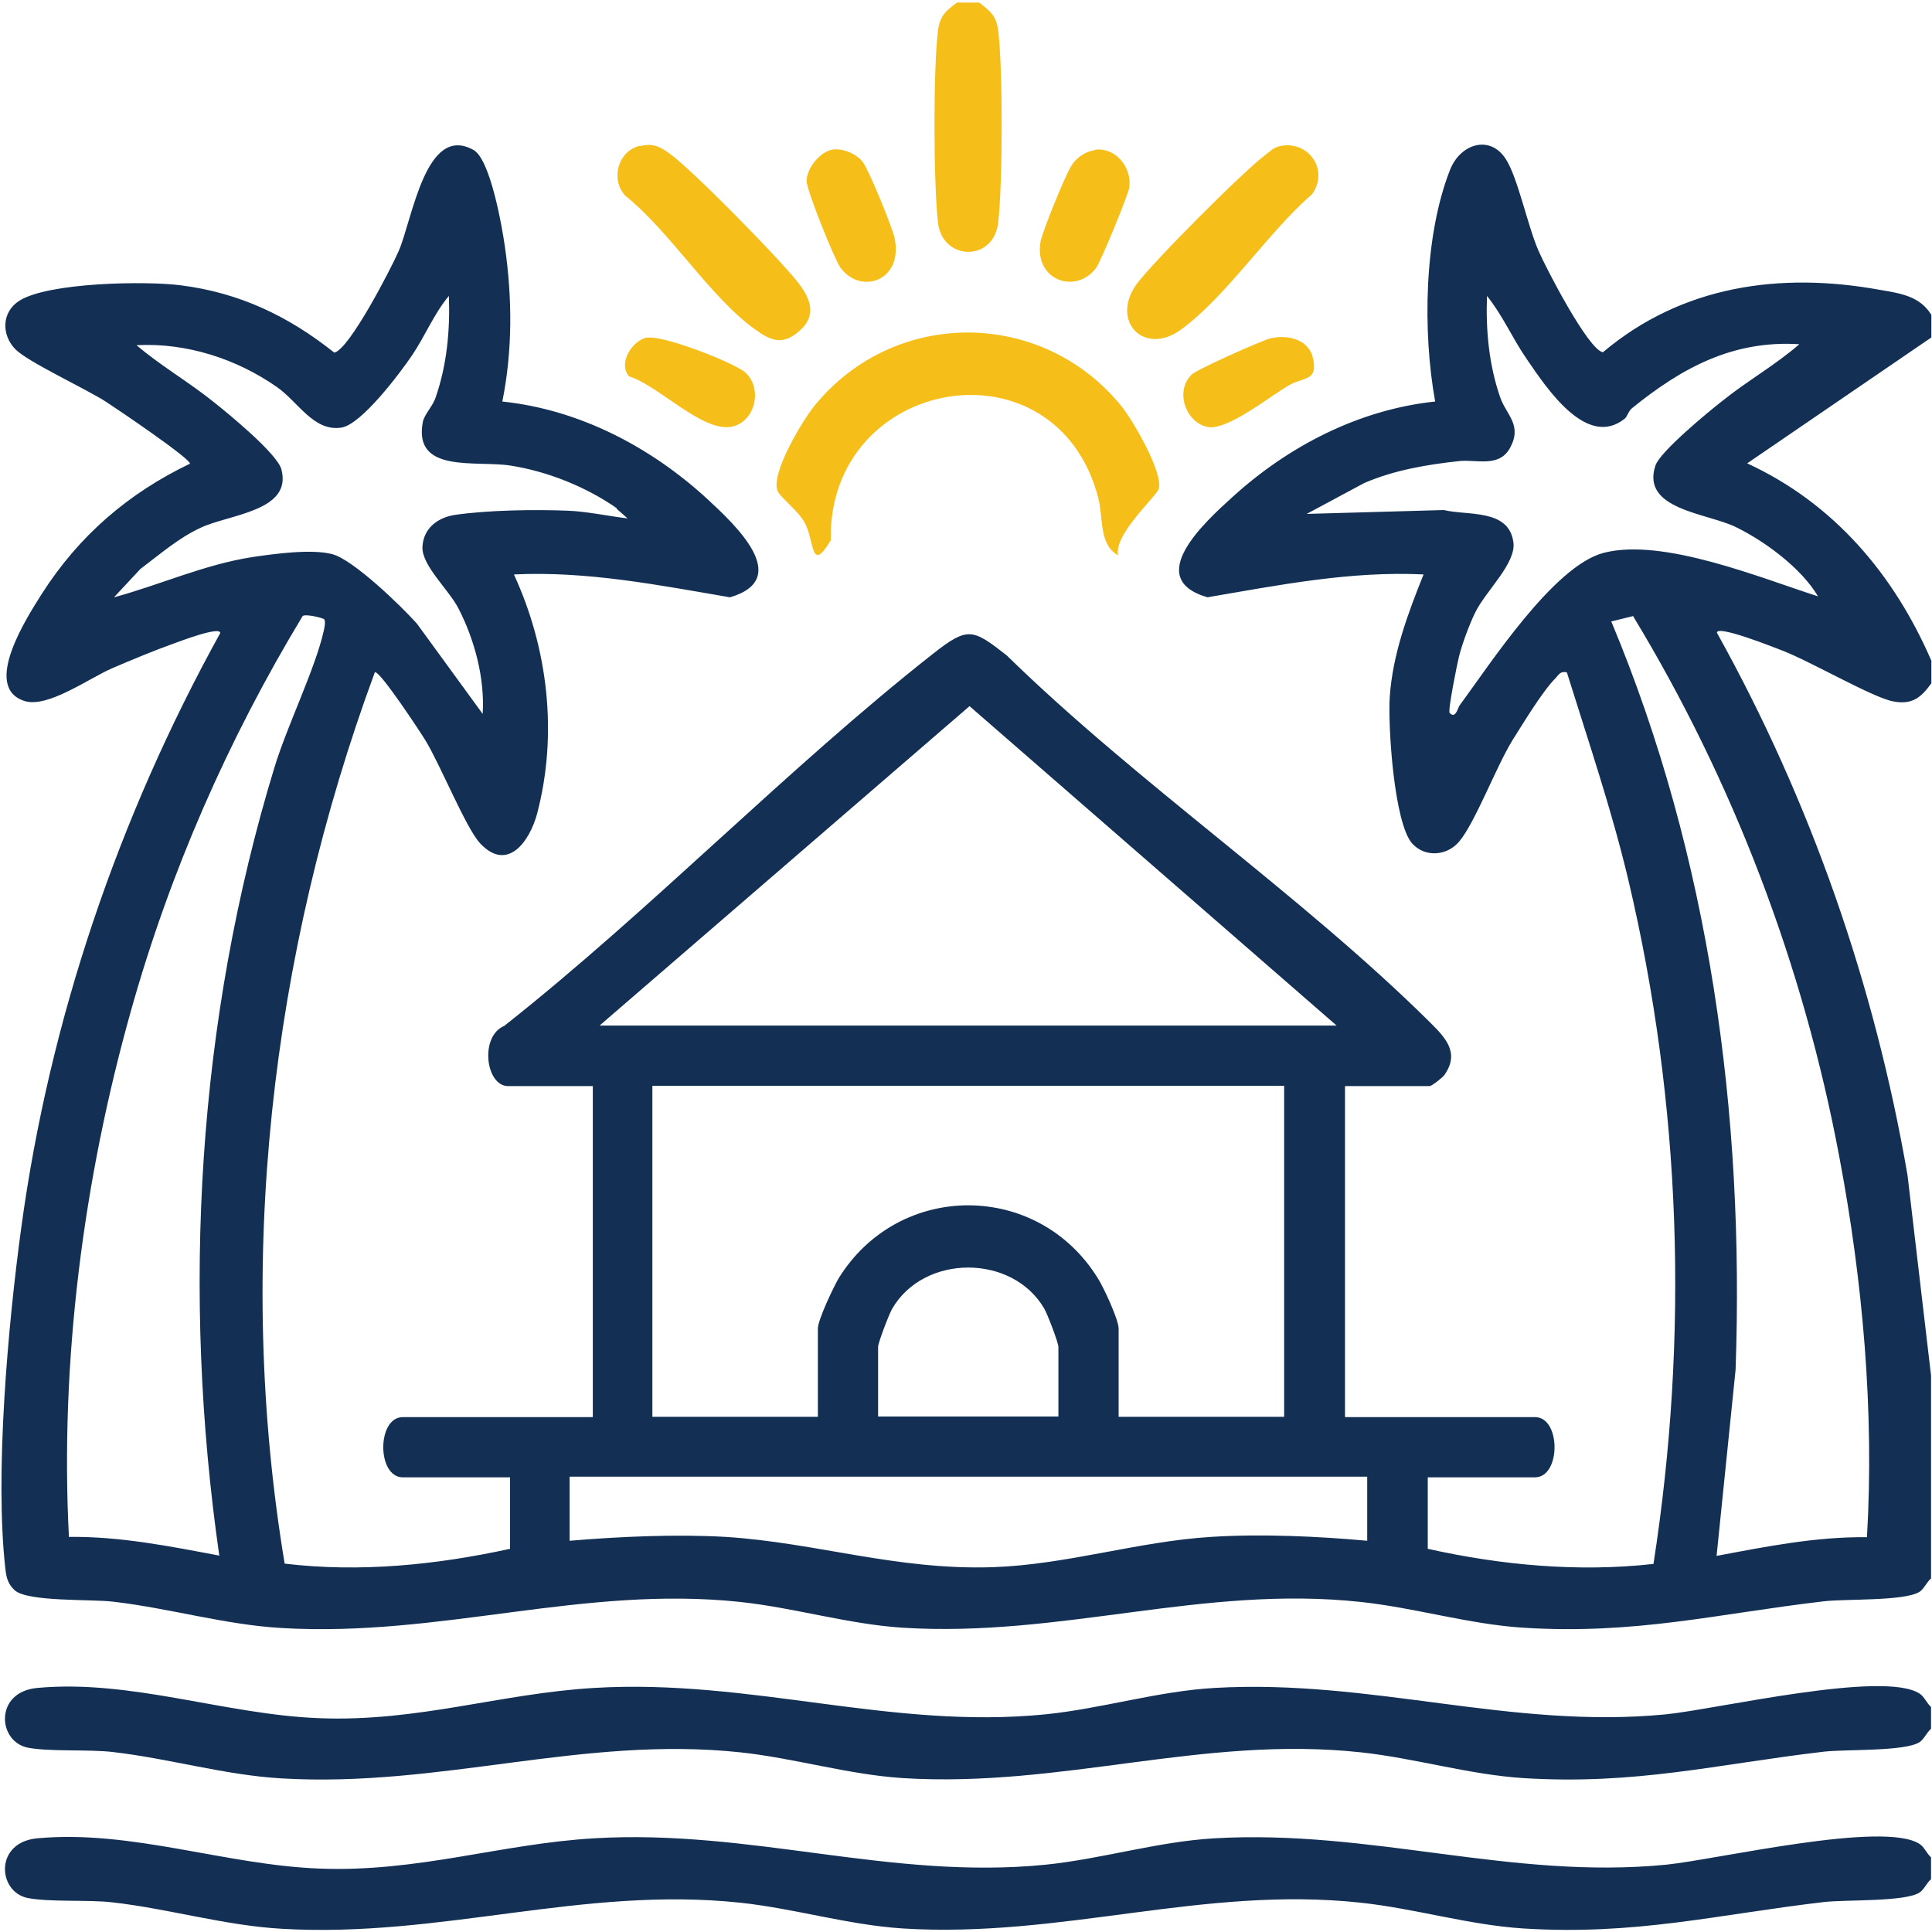 <?xml version="1.0" encoding="UTF-8"?>
<svg id="Layer_1" data-name="Layer 1" xmlns="http://www.w3.org/2000/svg" viewBox="0 0 60 60">
  <defs>
    <style>
      .cls-1 {
        fill: #133054;
      }

      .cls-2 {
        fill: #f6be18;
      }
    </style>
  </defs>
  <g>
    <path class="cls-1" d="M59.97,49.02c-.13.11-.21.31-.35.41-.45.3-2.29.22-2.98.3-3.33.39-5.84,1.04-9.34.82-1.69-.11-3.36-.62-5.04-.8-4.91-.53-9.29,1.11-14.23.8-1.69-.11-3.36-.62-5.04-.8-4.9-.52-9.29,1.1-14.24.81-1.76-.1-3.5-.62-5.25-.82-.68-.08-2.63.01-3.04-.35-.2-.18-.26-.38-.29-.64-.34-2.95.08-7.62.49-10.62.88-6.48,3.03-12.77,6.18-18.47,0-.23-1.31.28-1.43.32-.62.22-1.31.51-1.92.77-.72.31-2.01,1.25-2.73,1.02-1.34-.43.1-2.63.54-3.33,1.15-1.8,2.68-3.12,4.6-4.04,0-.17-2.28-1.71-2.62-1.93-.64-.41-2.42-1.23-2.81-1.63-.43-.45-.42-1.15.13-1.5.9-.57,3.92-.62,5.01-.48,1.83.23,3.35.96,4.77,2.09.46-.08,1.77-2.62,2-3.15.43-.99.84-3.98,2.33-3.14.52.3.88,2.37.97,3,.23,1.6.24,3.23-.08,4.81,2.4.25,4.62,1.42,6.37,3.03.83.77,2.68,2.47.7,3.05-2.22-.38-4.45-.82-6.71-.71,1.06,2.3,1.37,4.96.72,7.43-.23.86-.92,1.83-1.77.92-.44-.47-1.24-2.45-1.7-3.2-.12-.2-1.44-2.21-1.57-2.11-3.24,8.78-4.34,18.4-2.8,27.68,2.34.28,4.71.04,7-.46v-2.22h-3.33c-.81,0-.81-1.87,0-1.87h5.9v-10.28h-2.63c-.7,0-.89-1.55-.12-1.87,4.57-3.61,8.77-7.98,13.32-11.56,1.08-.85,1.23-.77,2.28.05,4.07,3.98,9.13,7.42,13.14,11.39.47.47.95.94.46,1.64-.06.09-.4.35-.46.35h-2.63v10.28h5.9c.81,0,.81,1.87,0,1.87h-3.33v2.22c2.29.51,4.67.73,7.01.47,1.1-7.09.87-14.26-.78-21.24-.52-2.19-1.24-4.3-1.91-6.45-.2-.04-.24.06-.35.18-.41.41-1.01,1.41-1.34,1.93-.51.83-1.15,2.54-1.65,3.14-.37.45-1.06.51-1.46.07-.57-.63-.76-3.67-.7-4.56.09-1.32.56-2.58,1.05-3.8-2.27-.11-4.49.33-6.71.71-2.01-.58-.08-2.34.76-3.1,1.74-1.59,3.94-2.73,6.31-2.98-.39-2.15-.35-5.13.46-7.19.32-.82,1.25-1.11,1.74-.33.37.58.67,2.06,1.01,2.84.23.53,1.54,3.07,2,3.15,2.45-2.07,5.5-2.5,8.59-1.94.64.11,1.25.19,1.61.78v.7l-5.72,3.91c2.69,1.24,4.56,3.45,5.72,6.13v.7c-.32.45-.61.68-1.2.56-.65-.13-2.57-1.25-3.44-1.58-.16-.06-2.02-.81-2.02-.55,2.91,5.23,4.9,10.94,5.92,16.85l.73,6.22v6.31ZM19.15,15.78c-.95-.66-2.14-1.14-3.29-1.32-1.06-.17-3.03.26-2.73-1.35.05-.25.31-.49.4-.77.35-1.01.45-2.09.41-3.15-.46.55-.73,1.23-1.14,1.84-.37.55-1.58,2.16-2.2,2.25-.86.13-1.34-.8-2-1.26-1.26-.88-2.81-1.38-4.36-1.3.75.64,1.62,1.14,2.39,1.76.47.37,1.99,1.62,2.11,2.1.34,1.3-1.62,1.39-2.51,1.81-.69.32-1.27.83-1.87,1.28l-.82.88c1.44-.39,2.81-1.02,4.3-1.25.68-.1,1.83-.26,2.48-.09s2.14,1.61,2.63,2.16l2.04,2.8c.07-1.1-.25-2.3-.75-3.27-.3-.59-1.15-1.34-1.12-1.92s.48-.91,1.01-.99c1.04-.15,2.45-.17,3.5-.13.57.02,1.28.17,1.86.24l-.34-.3ZM50.46,13c-1.18.95-2.43-.95-3.04-1.84-.45-.65-.75-1.36-1.24-1.97-.04,1.07.06,2.14.41,3.15.19.55.7.86.3,1.58-.34.61-1.04.34-1.58.4-1.01.11-2.01.28-2.94.68l-1.79.96,4.26-.12c.73.18,2.02-.05,2.16,1,.09.66-.86,1.51-1.19,2.19-.18.37-.4.96-.5,1.36-.06.24-.35,1.68-.29,1.75.18.2.26-.16.3-.22.94-1.27,2.92-4.34,4.48-4.75,1.84-.48,4.88.78,6.66,1.35-.52-.88-1.66-1.72-2.57-2.16-.9-.43-2.93-.54-2.48-1.9.14-.43,1.63-1.66,2.08-2.01.77-.62,1.64-1.11,2.39-1.76-2.07-.13-3.66.74-5.2,1.99-.1.08-.14.24-.21.31ZM10.08,19.24c-.04-.05-.58-.18-.68-.11-2.31,3.82-4.12,7.94-5.33,12.25-1.48,5.25-2.21,10.9-1.93,16.35,1.58-.02,3.13.29,4.67.58-1.17-8.15-.69-16.62,1.72-24.5.4-1.3,1.25-3.02,1.52-4.2.02-.1.07-.29.02-.37ZM50.73,19.13l-.69.17c3.06,7.32,4.14,15.32,3.86,23.24l-.59,5.78c1.54-.29,3.09-.6,4.67-.58.23-3.9-.13-7.97-.86-11.82-1.11-5.92-3.29-11.65-6.4-16.78ZM18.62,31.85h22.89l-11.4-9.92-11.49,9.92ZM39.88,33.72h-19.62v10.28h5.14v-2.74c0-.27.48-1.28.65-1.57,1.87-3.01,6.17-3.01,8.04,0,.18.28.65,1.29.65,1.57v2.74h5.14v-10.28ZM32.87,43.99v-2.16c0-.13-.34-1.02-.44-1.19-.99-1.7-3.73-1.7-4.72,0-.1.17-.44,1.06-.44,1.19v2.16h5.61ZM42.45,45.86h-24.76v1.99c1.54-.13,3.3-.21,4.85-.12,2.82.18,5.3,1.04,8.3.94,2.3-.08,4.5-.8,6.77-.94,1.55-.1,3.31-.02,4.85.12v-1.99Z"/>
    <g>
      <path class="cls-1" d="M59.97,52.99v.7c-.13.11-.21.31-.35.41-.45.3-2.29.22-2.98.3-3.33.39-5.84,1.04-9.34.82-1.69-.11-3.36-.62-5.04-.8-4.91-.53-9.28,1.11-14.23.8-1.69-.11-3.36-.62-5.04-.8-4.9-.52-9.29,1.1-14.24.81-1.76-.1-3.5-.62-5.25-.82-.76-.09-1.99,0-2.66-.14-.92-.21-1.01-1.73.32-1.85,2.92-.27,5.84.83,8.76.94,3.06.12,5.63-.77,8.53-.94,4.89-.29,9.2,1.3,14.02.82,1.76-.18,3.49-.72,5.25-.82,4.89-.28,9.2,1.29,14.02.82,1.58-.16,6.77-1.38,7.88-.64.14.09.22.3.35.41Z"/>
      <path class="cls-1" d="M59.97,57.66v.7c-.13.11-.21.31-.35.41-.45.3-2.29.22-2.98.3-3.33.39-5.84,1.04-9.34.82-1.69-.11-3.36-.62-5.04-.8-4.91-.53-9.28,1.11-14.23.8-1.69-.11-3.36-.62-5.04-.8-4.9-.52-9.29,1.1-14.24.81-1.76-.1-3.5-.62-5.25-.82-.76-.09-1.99,0-2.66-.14-.92-.21-1.01-1.73.32-1.85,2.92-.27,5.84.83,8.76.94,3.06.12,5.63-.77,8.53-.94,4.89-.29,9.2,1.3,14.02.82,1.76-.18,3.49-.72,5.25-.82,4.89-.28,9.2,1.29,14.02.82,1.58-.16,6.77-1.38,7.88-.64.14.09.22.3.35.41Z"/>
    </g>
  </g>
  <g>
    <path class="cls-2" d="M30.41.08c.35.27.53.41.59.87.15,1.24.14,4.72,0,5.96s-1.74,1.19-1.87,0c-.14-1.25-.15-4.72,0-5.96.06-.46.24-.61.59-.87h.7Z"/>
    <path class="cls-2" d="M34.73,17.25c-.61-.34-.46-1.15-.62-1.78-1.31-5.04-8.41-3.78-8.31,1.31-.62,1.03-.5.07-.79-.51-.2-.4-.77-.81-.86-1.02-.23-.53.79-2.23,1.17-2.68,2.49-3.02,7.07-2.98,9.52.06.35.44,1.27,2.02,1.15,2.54-.06.24-1.39,1.4-1.27,2.07Z"/>
    <path class="cls-2" d="M39.73,4.54c.89-.2,1.56.72,1.02,1.49-1.35,1.16-2.67,3.19-4.08,4.21-1.13.82-2.18-.25-1.39-1.39.45-.64,3.36-3.56,4.02-4.04.14-.11.24-.22.44-.27Z"/>
    <path class="cls-2" d="M19.87,4.54c.39-.1.6,0,.9.21.7.49,3.38,3.23,3.97,3.97.42.52.67,1.07.06,1.58-.5.43-.87.28-1.35-.07-1.41-1.01-2.63-3.03-4.03-4.15-.47-.51-.23-1.38.44-1.55Z"/>
    <path class="cls-2" d="M25.83,4.65c.33-.06.77.12.97.39s.88,1.96.97,2.3c.33,1.36-1.03,1.85-1.67.97-.18-.24-1.06-2.43-1.05-2.69,0-.39.41-.9.79-.97Z"/>
    <path class="cls-2" d="M34.01,4.65c.64-.08,1.15.55,1.06,1.18-.04.24-.88,2.29-1.03,2.49-.62.83-1.91.4-1.73-.79.04-.29.8-2.16.98-2.41.16-.24.43-.42.72-.46Z"/>
    <path class="cls-2" d="M20.1,10.49c.46-.1,2.73.78,3.06,1.09.53.5.29,1.52-.43,1.67-.91.19-2.29-1.29-3.19-1.56-.36-.4.09-1.11.55-1.21Z"/>
    <path class="cls-2" d="M39.49,10.5c.53-.11,1.17.05,1.29.64.15.71-.3.56-.76.83-.6.35-1.91,1.41-2.52,1.29-.67-.14-1.02-1.1-.5-1.62.17-.17,2.21-1.08,2.48-1.14Z"/>
  </g>
</svg>